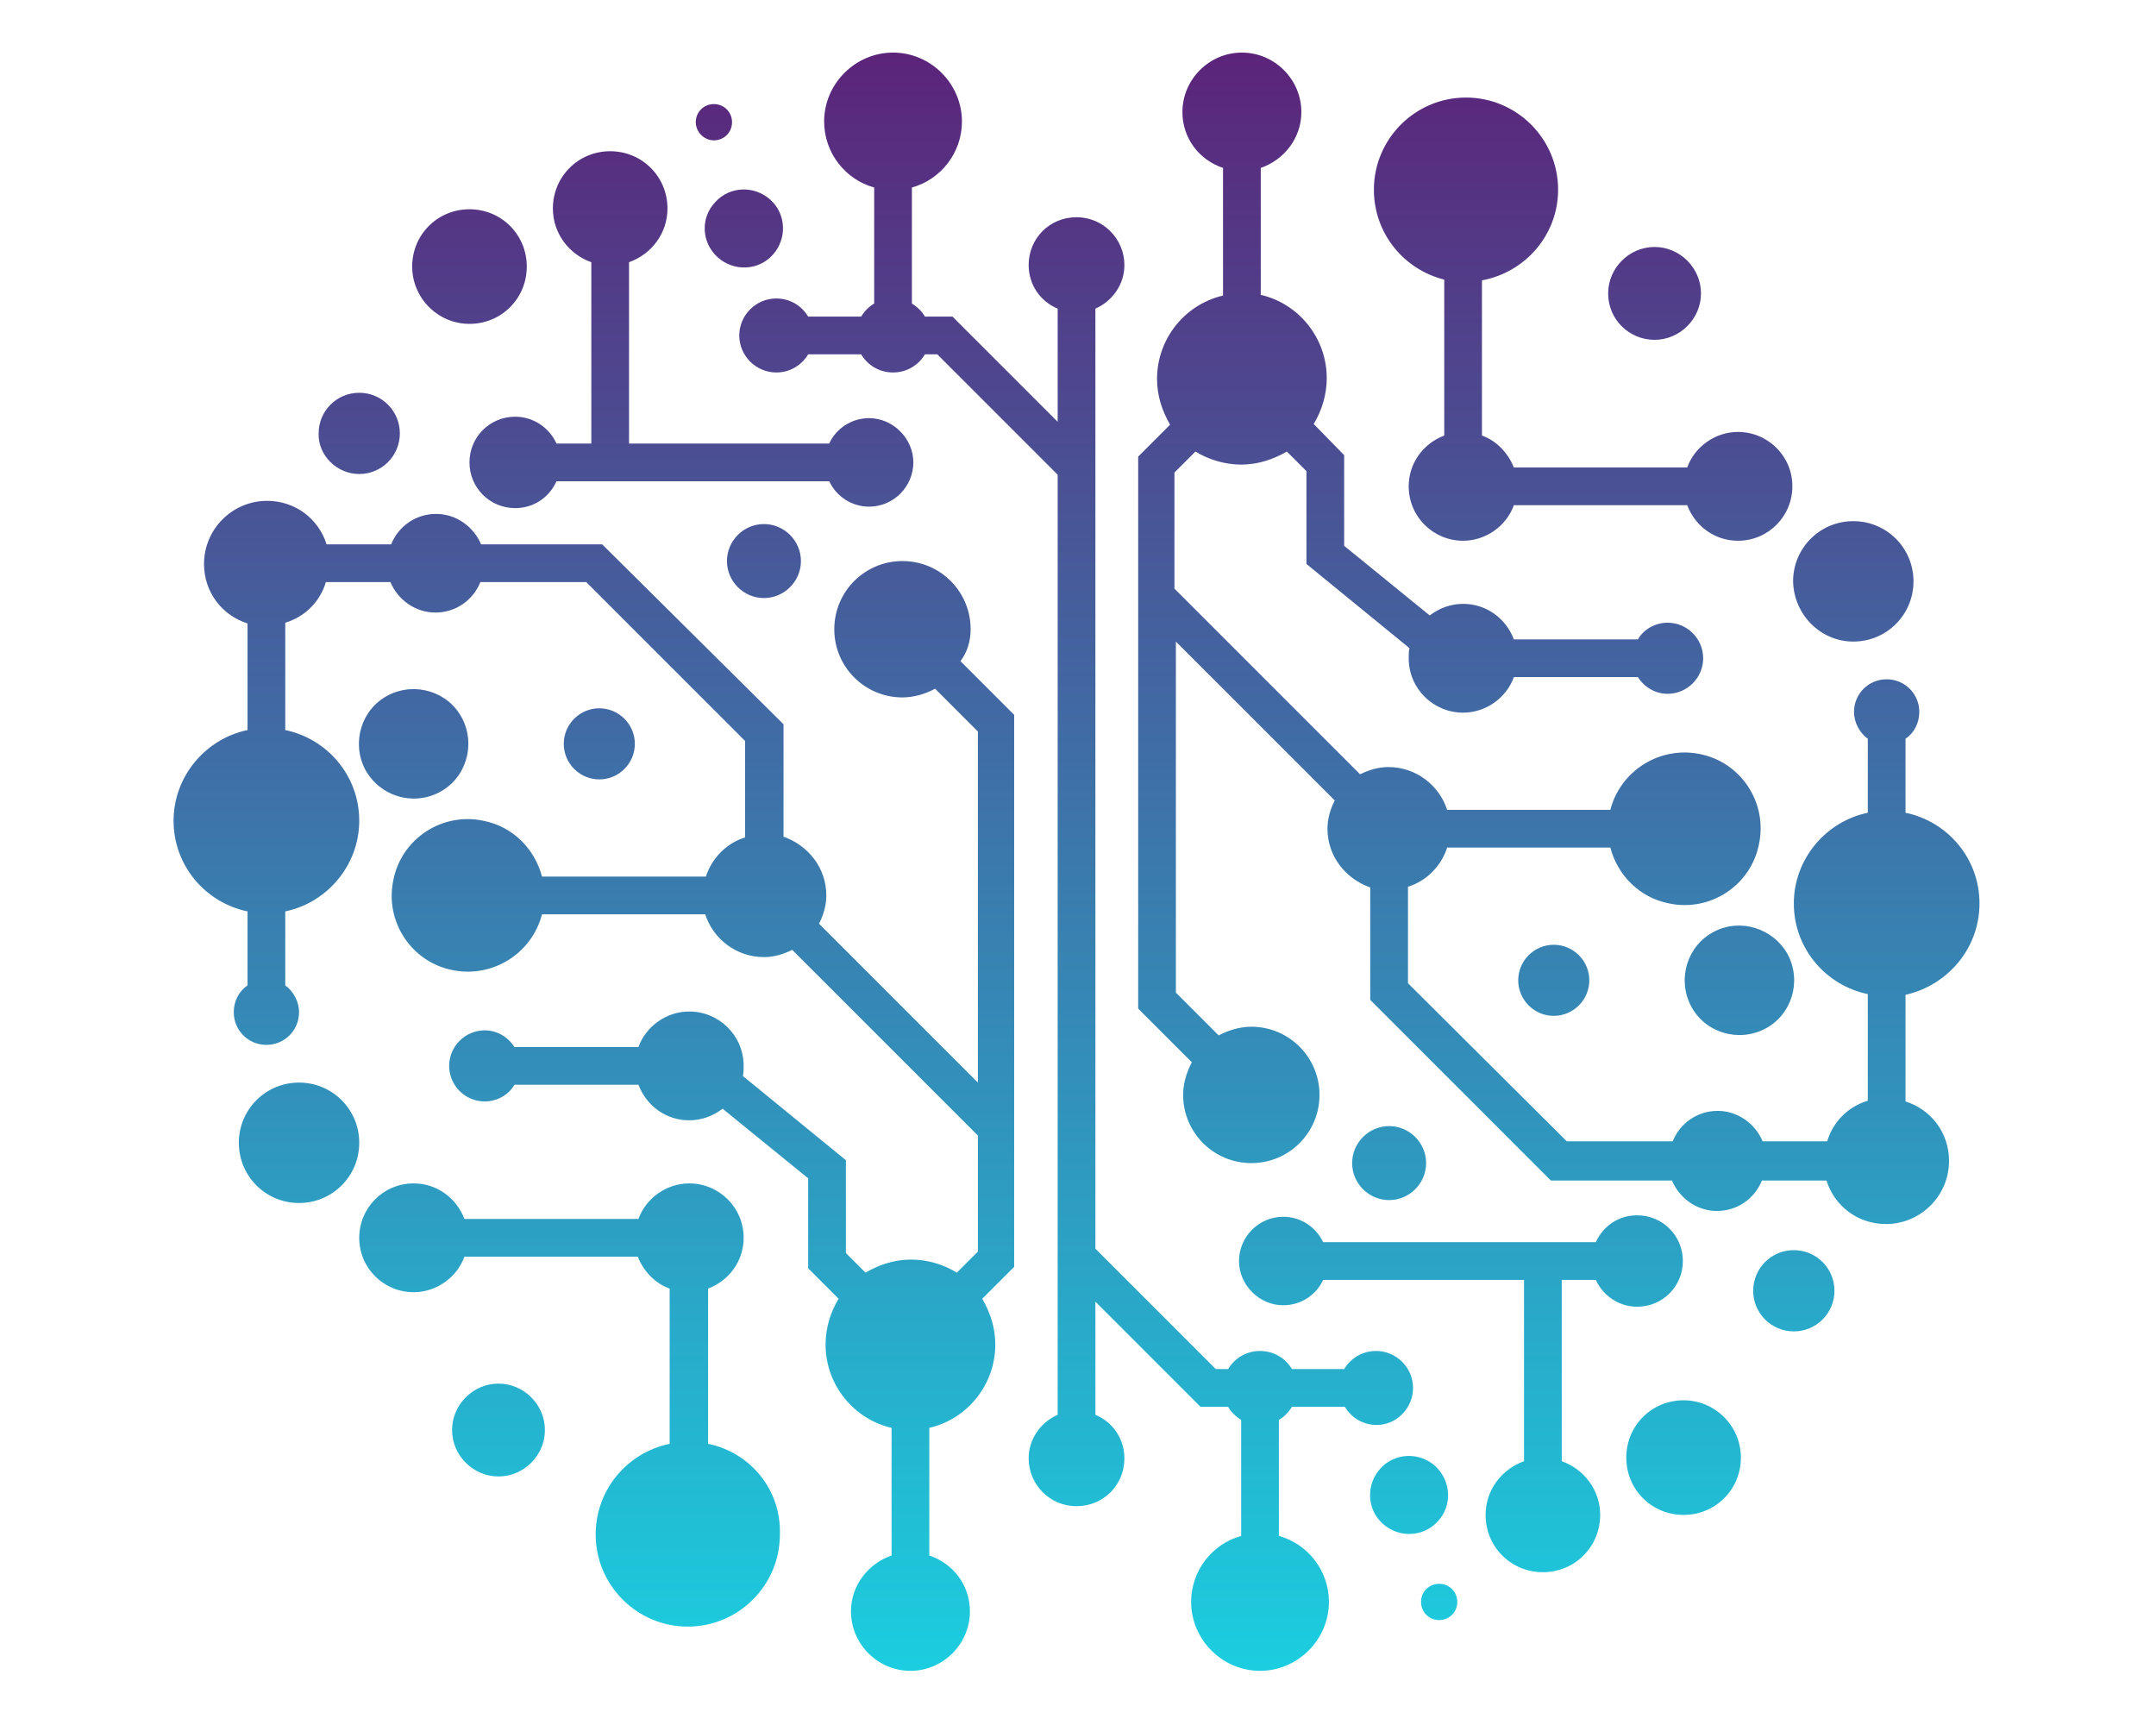 <?xml version="1.0" encoding="UTF-8" standalone="no" ?>
<!DOCTYPE svg PUBLIC "-//W3C//DTD SVG 1.1//EN" "http://www.w3.org/Graphics/SVG/1.1/DTD/svg11.dtd">
<svg xmlns="http://www.w3.org/2000/svg" xmlns:xlink="http://www.w3.org/1999/xlink" version="1.1" width="1280" height="1024" viewBox="0 0 1280 1024" xml:space="preserve">
<desc>Created with Fabric.js 5.3.0</desc>
<defs>
</defs>
<g transform="matrix(1 0 0 1 640 512)" id="background-logo"  >
<rect style="stroke: none; stroke-width: 0; stroke-dasharray: none; stroke-linecap: butt; stroke-dashoffset: 0; stroke-linejoin: miter; stroke-miterlimit: 4; fill: rgb(255,255,255); fill-opacity: 0; fill-rule: nonzero; opacity: 1;"  paint-order="stroke"  x="-640" y="-512" rx="0" ry="0" width="1280" height="1024" />
</g>
<g transform="matrix(4.625 0 0 4.625 639.128 511.535)" id="logo-logo"  >
<g style=""  paint-order="stroke"   >
		<g transform="matrix(0.931 0 0 0.931 0 0)"  >
<linearGradient id="SVGID_12_589960" gradientUnits="userSpaceOnUse" gradientTransform="matrix(1 0 0 1 38.8 17.8)"  x1="0" y1="0" x2="0" y2="223">
<stop offset="0%" style="stop-color:rgb(91,36,122);stop-opacity: 1"/>
<stop offset="100%" style="stop-color:rgb(27,206,223);stop-opacity: 1"/>
</linearGradient>
<path style="stroke: none; stroke-width: 1; stroke-dasharray: none; stroke-linecap: butt; stroke-dashoffset: 0; stroke-linejoin: miter; stroke-miterlimit: 4; fill: url(#SVGID_12_589960); fill-rule: nonzero; opacity: 1;"  paint-order="stroke"  transform=" translate(-163.3, -129.35)" d="M 120.2 82.8 C 123 82.8 125.3 85.1 125.3 87.9 C 125.3 90.7 123 93 120.2 93 C 117.4 93 115.1 90.7 115.1 87.9 C 115.1 85.1 117.4 82.8 120.2 82.8 z M 79.6 55.2 C 84 55.2 87.5 51.7 87.5 47.3 C 87.5 42.9 84 39.4 79.6 39.4 C 75.2 39.4 71.7 42.9 71.7 47.3 C 71.7 51.6 75.2 55.2 79.6 55.2 z M 56.1 159.8 C 51.5 159.8 47.8 163.5 47.8 168.1 C 47.8 172.7 51.5 176.4 56.1 176.4 C 60.7 176.4 64.4 172.7 64.4 168.1 C 64.4 163.5 60.7 159.8 56.1 159.8 z M 64.4 75.9 C 67.5 75.9 70 73.4 70 70.3 C 70 67.2 67.5 64.7 64.4 64.7 C 61.3 64.7 58.8 67.2 58.8 70.3 C 58.7 73.3 61.3 75.9 64.4 75.9 z M 83.6 201.3 C 80.1 201.3 77.2 204.2 77.2 207.7 C 77.2 211.2 80.1 214.1 83.6 214.1 C 87.1 214.1 90 211.2 90 207.7 C 90 204.2 87.1 201.3 83.6 201.3 z M 91.6 71.7 C 90.6 69.5 88.4 68 85.9 68 C 82.4 68 79.6 70.8 79.6 74.3 C 79.6 77.8 82.4 80.6 85.9 80.6 C 88.5 80.6 90.6 79.1 91.6 76.9 L 129.2 76.9 C 130.2 79 132.3 80.4 134.7 80.4 C 138.1 80.4 140.8 77.6 140.8 74.3 C 140.8 71 138 68.2 134.7 68.2 C 132.2 68.2 130.1 69.7 129.2 71.7 L 101.6 71.7 L 101.6 46.7 C 104.7 45.6 106.9 42.7 106.9 39.3 C 106.9 34.9 103.4 31.4 99 31.4 C 94.6 31.4 91.1 34.9 91.1 39.3 C 91.1 42.7 93.3 45.6 96.4 46.7 L 96.4 71.7 L 91.6 71.7 z M 113.3 29.9 C 114.7 29.9 115.8 28.8 115.8 27.4 C 115.8 26 114.7 24.9 113.3 24.9 C 111.9 24.9 110.8 26 110.8 27.4 C 110.8 28.7 111.9 29.9 113.3 29.9 z M 270.4 99 C 275 99 278.7 95.3 278.7 90.7 C 278.7 86.1 275 82.4 270.4 82.4 C 265.8 82.4 262.1 86.1 262.1 90.7 C 262.2 95.3 265.9 99 270.4 99 z M 243 57.4 C 246.5 57.4 249.4 54.5 249.4 51 C 249.4 47.5 246.5 44.6 243 44.6 C 239.5 44.6 236.6 47.5 236.6 51 C 236.6 54.6 239.5 57.4 243 57.4 z M 113.8 46 C 116 48 119.4 47.9 121.4 45.7 C 123.4 43.5 123.3 40.1 121.1 38.1 C 118.9 36.1 115.5 36.2 113.5 38.4 C 111.4 40.6 111.6 44 113.8 46 z M 251.2 139 C 247.5 140.9 246.1 145.5 248 149.2 C 249.9 152.9 254.5 154.3 258.2 152.4 C 261.9 150.5 263.3 145.9 261.4 142.2 C 259.4 138.5 254.8 137.1 251.2 139 z M 148.7 97.3 C 148.7 92.1 144.5 87.9 139.3 87.9 C 134.1 87.9 129.9 92.1 129.9 97.3 C 129.9 102.5 134.1 106.7 139.3 106.7 C 140.9 106.7 142.5 106.2 143.8 105.5 L 149.7 111.4 L 149.7 159.8 L 127.8 137.9 C 128.4 136.7 128.8 135.4 128.8 134 C 128.8 130.2 126.3 127.1 122.9 125.9 L 122.9 110.4 L 97.9 85.6 L 81.2 85.6 C 80.2 83.2 77.8 81.4 75 81.4 C 72.2 81.4 69.8 83.1 68.8 85.6 L 59.9 85.6 C 58.8 82.1 55.6 79.6 51.7 79.6 C 46.9 79.6 43 83.5 43 88.3 C 43 92.2 45.5 95.4 49 96.5 L 49 111.2 C 43.2 112.4 38.8 117.6 38.8 123.7 C 38.8 129.9 43.2 135 49 136.2 L 49 146.4 C 47.8 147.2 47.1 148.6 47.1 150.1 C 47.1 152.6 49.1 154.6 51.6 154.6 C 54.1 154.6 56.1 152.6 56.1 150.1 C 56.1 148.6 55.3 147.2 54.2 146.4 L 54.2 136.2 C 60 135 64.4 129.8 64.4 123.7 C 64.4 117.5 60 112.4 54.2 111.2 L 54.2 96.4 C 56.9 95.6 59 93.5 59.8 90.8 L 68.7 90.8 C 69.7 93.2 72.1 95 74.9 95 C 77.7 95 80.1 93.3 81.1 90.8 L 95.7 90.8 L 117.6 112.7 L 117.6 126 C 115 126.8 113 128.9 112.2 131.4 L 89.6 131.4 C 88.6 127.6 85.6 124.5 81.5 123.7 C 75.8 122.5 70.2 126.2 69.1 131.9 C 67.9 137.6 71.6 143.2 77.3 144.3 C 82.8 145.4 88.2 142 89.6 136.6 L 112.1 136.6 C 113.2 140 116.4 142.5 120.2 142.5 C 121.6 142.5 122.9 142.1 124.1 141.5 L 149.7 167.1 L 149.7 183.1 L 146.8 186 C 145 184.9 142.8 184.2 140.5 184.2 C 138.2 184.2 136.1 184.9 134.2 186 L 131.5 183.3 L 131.5 170.5 L 117.3 158.9 C 117.4 158.4 117.4 158 117.4 157.5 C 117.4 153.3 114 150 109.9 150 C 106.7 150 103.9 152.1 102.9 154.9 L 85.8 154.9 C 84.9 153.5 83.4 152.6 81.7 152.6 C 79 152.6 76.8 154.8 76.8 157.5 C 76.8 160.2 79 162.4 81.7 162.4 C 83.4 162.4 85 161.5 85.8 160.1 L 102.9 160.1 C 104 163 106.7 165 109.9 165 C 111.6 165 113.2 164.4 114.5 163.4 L 126.3 173 L 126.3 185.4 L 130.5 189.6 C 129.4 191.4 128.7 193.6 128.7 195.9 C 128.7 201.5 132.6 206.2 137.8 207.4 L 137.8 225 C 134.6 226.1 132.2 229.1 132.2 232.7 C 132.2 237.2 135.9 240.9 140.4 240.9 C 144.9 240.9 148.6 237.2 148.6 232.7 C 148.6 229.1 146.3 226.1 143 225 L 143 207.4 C 148.2 206.2 152.1 201.5 152.1 195.9 C 152.1 193.6 151.4 191.5 150.3 189.6 L 154.7 185.2 L 154.7 109.1 L 147.3 101.7 C 148.2 100.5 148.7 99 148.7 97.3 z M 234.9 187 C 235.9 189.2 238.1 190.7 240.6 190.7 C 244.1 190.7 246.9 187.9 246.9 184.4 C 246.9 180.9 244.1 178.1 240.6 178.1 C 238 178.1 235.9 179.6 234.9 181.8 L 197.3 181.8 C 196.3 179.7 194.2 178.3 191.8 178.3 C 188.4 178.3 185.7 181.1 185.7 184.4 C 185.7 187.7 188.5 190.5 191.8 190.5 C 194.3 190.5 196.4 189 197.3 187 L 225 187 L 225 212 C 221.9 213.1 219.7 216 219.7 219.4 C 219.7 223.8 223.2 227.3 227.6 227.3 C 232 227.3 235.5 223.8 235.5 219.4 C 235.5 216 233.3 213.1 230.2 212 L 230.2 187 L 234.9 187 z M 247 203.6 C 242.6 203.6 239.1 207.1 239.1 211.5 C 239.1 215.9 242.6 219.4 247 219.4 C 251.4 219.4 254.9 215.9 254.9 211.5 C 254.9 207.1 251.3 203.6 247 203.6 z M 211.5 170.9 C 211.5 168.1 209.2 165.8 206.4 165.8 C 203.6 165.8 201.3 168.1 201.3 170.9 C 201.3 173.7 203.6 176 206.4 176 C 209.2 176 211.5 173.7 211.5 170.9 z M 262.2 182.9 C 259.1 182.9 256.6 185.4 256.6 188.5 C 256.6 191.6 259.1 194.1 262.2 194.1 C 265.3 194.1 267.8 191.6 267.8 188.5 C 267.8 185.4 265.3 182.9 262.2 182.9 z M 287.8 135.1 C 287.8 128.9 283.4 123.8 277.6 122.6 L 277.6 112.4 C 278.8 111.6 279.5 110.2 279.5 108.7 C 279.5 106.2 277.5 104.2 275 104.2 C 272.5 104.2 270.5 106.2 270.5 108.7 C 270.5 110.2 271.3 111.6 272.4 112.4 L 272.4 122.6 C 266.6 123.8 262.2 129 262.2 135.1 C 262.2 141.3 266.6 146.4 272.4 147.6 L 272.4 162.3 C 269.7 163.1 267.6 165.2 266.8 167.9 L 257.9 167.9 C 256.9 165.5 254.5 163.7 251.7 163.7 C 248.9 163.7 246.5 165.4 245.5 167.9 L 230.9 167.9 L 209 146.1 L 209 132.8 C 211.6 132 213.6 129.9 214.4 127.4 L 236.9 127.4 C 237.9 131.2 240.9 134.3 245 135.1 C 250.7 136.3 256.3 132.6 257.4 126.9 C 258.6 121.2 254.9 115.6 249.2 114.5 C 243.7 113.4 238.3 116.8 236.9 122.2 L 214.4 122.2 C 213.3 118.8 210.1 116.3 206.3 116.3 C 204.9 116.3 203.6 116.7 202.4 117.3 L 176.8 91.7 L 176.8 75.7 L 179.7 72.8 C 181.5 73.9 183.7 74.6 186 74.6 C 188.3 74.6 190.4 73.9 192.3 72.8 L 195 75.5 L 195 88.3 L 209.2 99.9 C 209.1 100.4 209.1 100.8 209.1 101.3 C 209.1 105.5 212.5 108.8 216.6 108.8 C 219.8 108.8 222.6 106.7 223.6 103.9 L 240.7 103.9 C 241.6 105.3 243.1 106.2 244.8 106.2 C 247.5 106.2 249.7 104 249.7 101.3 C 249.7 98.6 247.5 96.4 244.8 96.4 C 243.1 96.4 241.5 97.3 240.7 98.7 L 223.6 98.7 C 222.5 95.8 219.8 93.8 216.6 93.8 C 214.9 93.8 213.3 94.4 212 95.4 L 200.2 85.8 L 200.2 73.3 L 196 69 C 197.1 67.2 197.8 65 197.8 62.7 C 197.8 57.1 193.9 52.4 188.7 51.2 L 188.7 33.7 C 191.9 32.6 194.3 29.6 194.3 26 C 194.3 21.5 190.6 17.8 186.1 17.8 C 181.6 17.8 177.9 21.5 177.9 26 C 177.9 29.6 180.2 32.6 183.5 33.7 L 183.5 51.3 C 178.3 52.5 174.4 57.2 174.4 62.8 C 174.4 65.1 175.1 67.2 176.2 69.1 L 171.8 73.5 L 171.8 149.6 L 179.2 157 C 178.5 158.3 178 159.9 178 161.5 C 178 166.7 182.2 170.9 187.4 170.9 C 192.6 170.9 196.8 166.7 196.8 161.5 C 196.8 156.3 192.6 152.1 187.4 152.1 C 185.8 152.1 184.2 152.6 182.9 153.3 L 177 147.4 L 177 99 L 198.9 120.9 C 198.3 122.1 197.9 123.4 197.9 124.8 C 197.9 128.6 200.4 131.7 203.8 132.9 L 203.8 148.4 L 228.7 173.3 L 245.4 173.3 C 246.4 175.7 248.8 177.5 251.6 177.5 C 254.4 177.5 256.8 175.8 257.8 173.3 L 266.7 173.3 C 267.8 176.8 271 179.3 274.9 179.3 C 279.7 179.3 283.6 175.4 283.6 170.6 C 283.6 166.7 281.1 163.5 277.6 162.4 L 277.6 147.7 C 283.4 146.4 287.8 141.3 287.8 135.1 z M 224.2 145.7 C 224.2 148.4 226.4 150.6 229.1 150.6 C 231.8 150.6 234 148.4 234 145.7 C 234 143 231.8 140.8 229.1 140.8 C 226.4 140.8 224.2 143 224.2 145.7 z M 209.7 201.9 C 209.7 199.1 207.4 196.8 204.6 196.8 C 202.7 196.8 201.1 197.8 200.2 199.3 L 193 199.3 C 192.1 197.8 190.5 196.8 188.6 196.8 C 186.7 196.8 185.1 197.8 184.2 199.3 L 182.5 199.3 L 165.9 182.7 L 165.9 53.1 C 168.2 52.1 169.9 49.8 169.9 47.1 C 169.9 43.5 167 40.5 163.3 40.5 C 159.6 40.5 156.7 43.4 156.7 47.1 C 156.7 49.8 158.3 52.1 160.7 53.1 L 160.7 68.7 L 146.2 54.2 L 142.4 54.2 C 142 53.5 141.4 52.9 140.6 52.4 L 140.6 36.4 C 144.6 35.3 147.5 31.6 147.5 27.3 C 147.5 22.1 143.2 17.8 138 17.8 C 132.8 17.8 128.5 22.1 128.5 27.3 C 128.5 31.6 131.4 35.3 135.4 36.4 L 135.4 52.4 C 134.7 52.8 134.1 53.4 133.6 54.2 L 126.3 54.2 C 125.4 52.7 123.8 51.7 121.9 51.7 C 119.1 51.7 116.8 54 116.8 56.8 C 116.8 59.6 119.1 61.9 121.9 61.9 C 123.8 61.9 125.4 60.9 126.3 59.4 L 133.6 59.4 C 134.5 60.9 136.1 61.9 138 61.9 C 139.9 61.9 141.5 60.9 142.4 59.4 L 144.1 59.4 L 160.7 76 L 160.7 205.6 C 158.4 206.6 156.7 208.9 156.7 211.6 C 156.7 215.2 159.6 218.2 163.3 218.2 C 167 218.2 169.9 215.3 169.9 211.6 C 169.9 208.9 168.3 206.6 165.9 205.6 L 165.9 190 L 180.4 204.5 L 184.2 204.5 C 184.6 205.2 185.2 205.8 186 206.3 L 186 222.3 C 182 223.4 179.1 227.1 179.1 231.4 C 179.1 236.6 183.4 240.9 188.6 240.9 C 193.8 240.9 198.1 236.6 198.1 231.4 C 198.1 227.1 195.2 223.4 191.2 222.3 L 191.2 206.3 C 191.9 205.9 192.5 205.3 193 204.5 L 200.3 204.5 C 201.2 206 202.8 207 204.7 207 C 207.4 207 209.7 204.7 209.7 201.9 z M 102.4 113.1 C 102.4 110.4 100.2 108.2 97.5 108.2 C 94.8 108.2 92.6 110.4 92.6 113.1 C 92.6 115.8 94.8 118 97.5 118 C 100.2 118 102.4 115.8 102.4 113.1 z M 75.4 119.8 C 79.1 117.9 80.5 113.3 78.6 109.6 C 76.7 105.9 72.1 104.5 68.4 106.4 C 64.7 108.3 63.3 112.9 65.2 116.6 C 67.2 120.3 71.7 121.7 75.4 119.8 z M 212.8 212.7 C 210.6 210.7 207.2 210.8 205.2 213 C 203.2 215.2 203.3 218.6 205.5 220.6 C 207.7 222.6 211.1 222.5 213.1 220.3 C 215.1 218.2 215 214.8 212.8 212.7 z M 213.3 228.9 C 211.9 228.9 210.8 230 210.8 231.4 C 210.8 232.8 211.9 233.9 213.3 233.9 C 214.7 233.9 215.8 232.8 215.8 231.4 C 215.8 230 214.7 228.9 213.3 228.9 z M 214 49.1 L 214 70.6 C 211.1 71.7 209.1 74.4 209.1 77.6 C 209.1 81.8 212.5 85.1 216.6 85.1 C 219.8 85.1 222.6 83 223.6 80.2 L 247.5 80.2 C 248.6 83.1 251.3 85.1 254.5 85.1 C 258.7 85.1 262 81.7 262 77.6 C 262 73.4 258.6 70.1 254.5 70.1 C 251.3 70.1 248.5 72.2 247.5 75 L 223.6 75 C 222.8 73 221.2 71.3 219.2 70.6 L 219.2 49.2 C 225.2 48.1 229.7 42.9 229.7 36.7 C 229.7 29.7 224 24 217 24 C 210 24 204.3 29.7 204.3 36.7 C 204.3 42.7 208.4 47.7 214 49.1 z M 112.5 209.6 L 112.5 188.2 C 115.4 187.1 117.4 184.4 117.4 181.2 C 117.4 177 114 173.7 109.9 173.7 C 106.7 173.7 103.9 175.8 102.9 178.6 L 78.9 178.6 C 77.8 175.7 75.1 173.7 71.9 173.7 C 67.7 173.7 64.4 177.1 64.4 181.2 C 64.4 185.4 67.8 188.7 71.9 188.7 C 75.1 188.7 77.9 186.6 78.9 183.8 L 102.8 183.8 C 103.6 185.8 105.2 187.5 107.2 188.2 L 107.2 209.6 C 101.4 210.8 97 215.9 97 222.1 C 97 229.1 102.7 234.8 109.7 234.8 C 116.7 234.8 122.4 229.1 122.4 222.1 C 122.6 215.9 118.3 210.8 112.5 209.6 z" stroke-linecap="round" />
</g>
</g>
</g>
</svg>